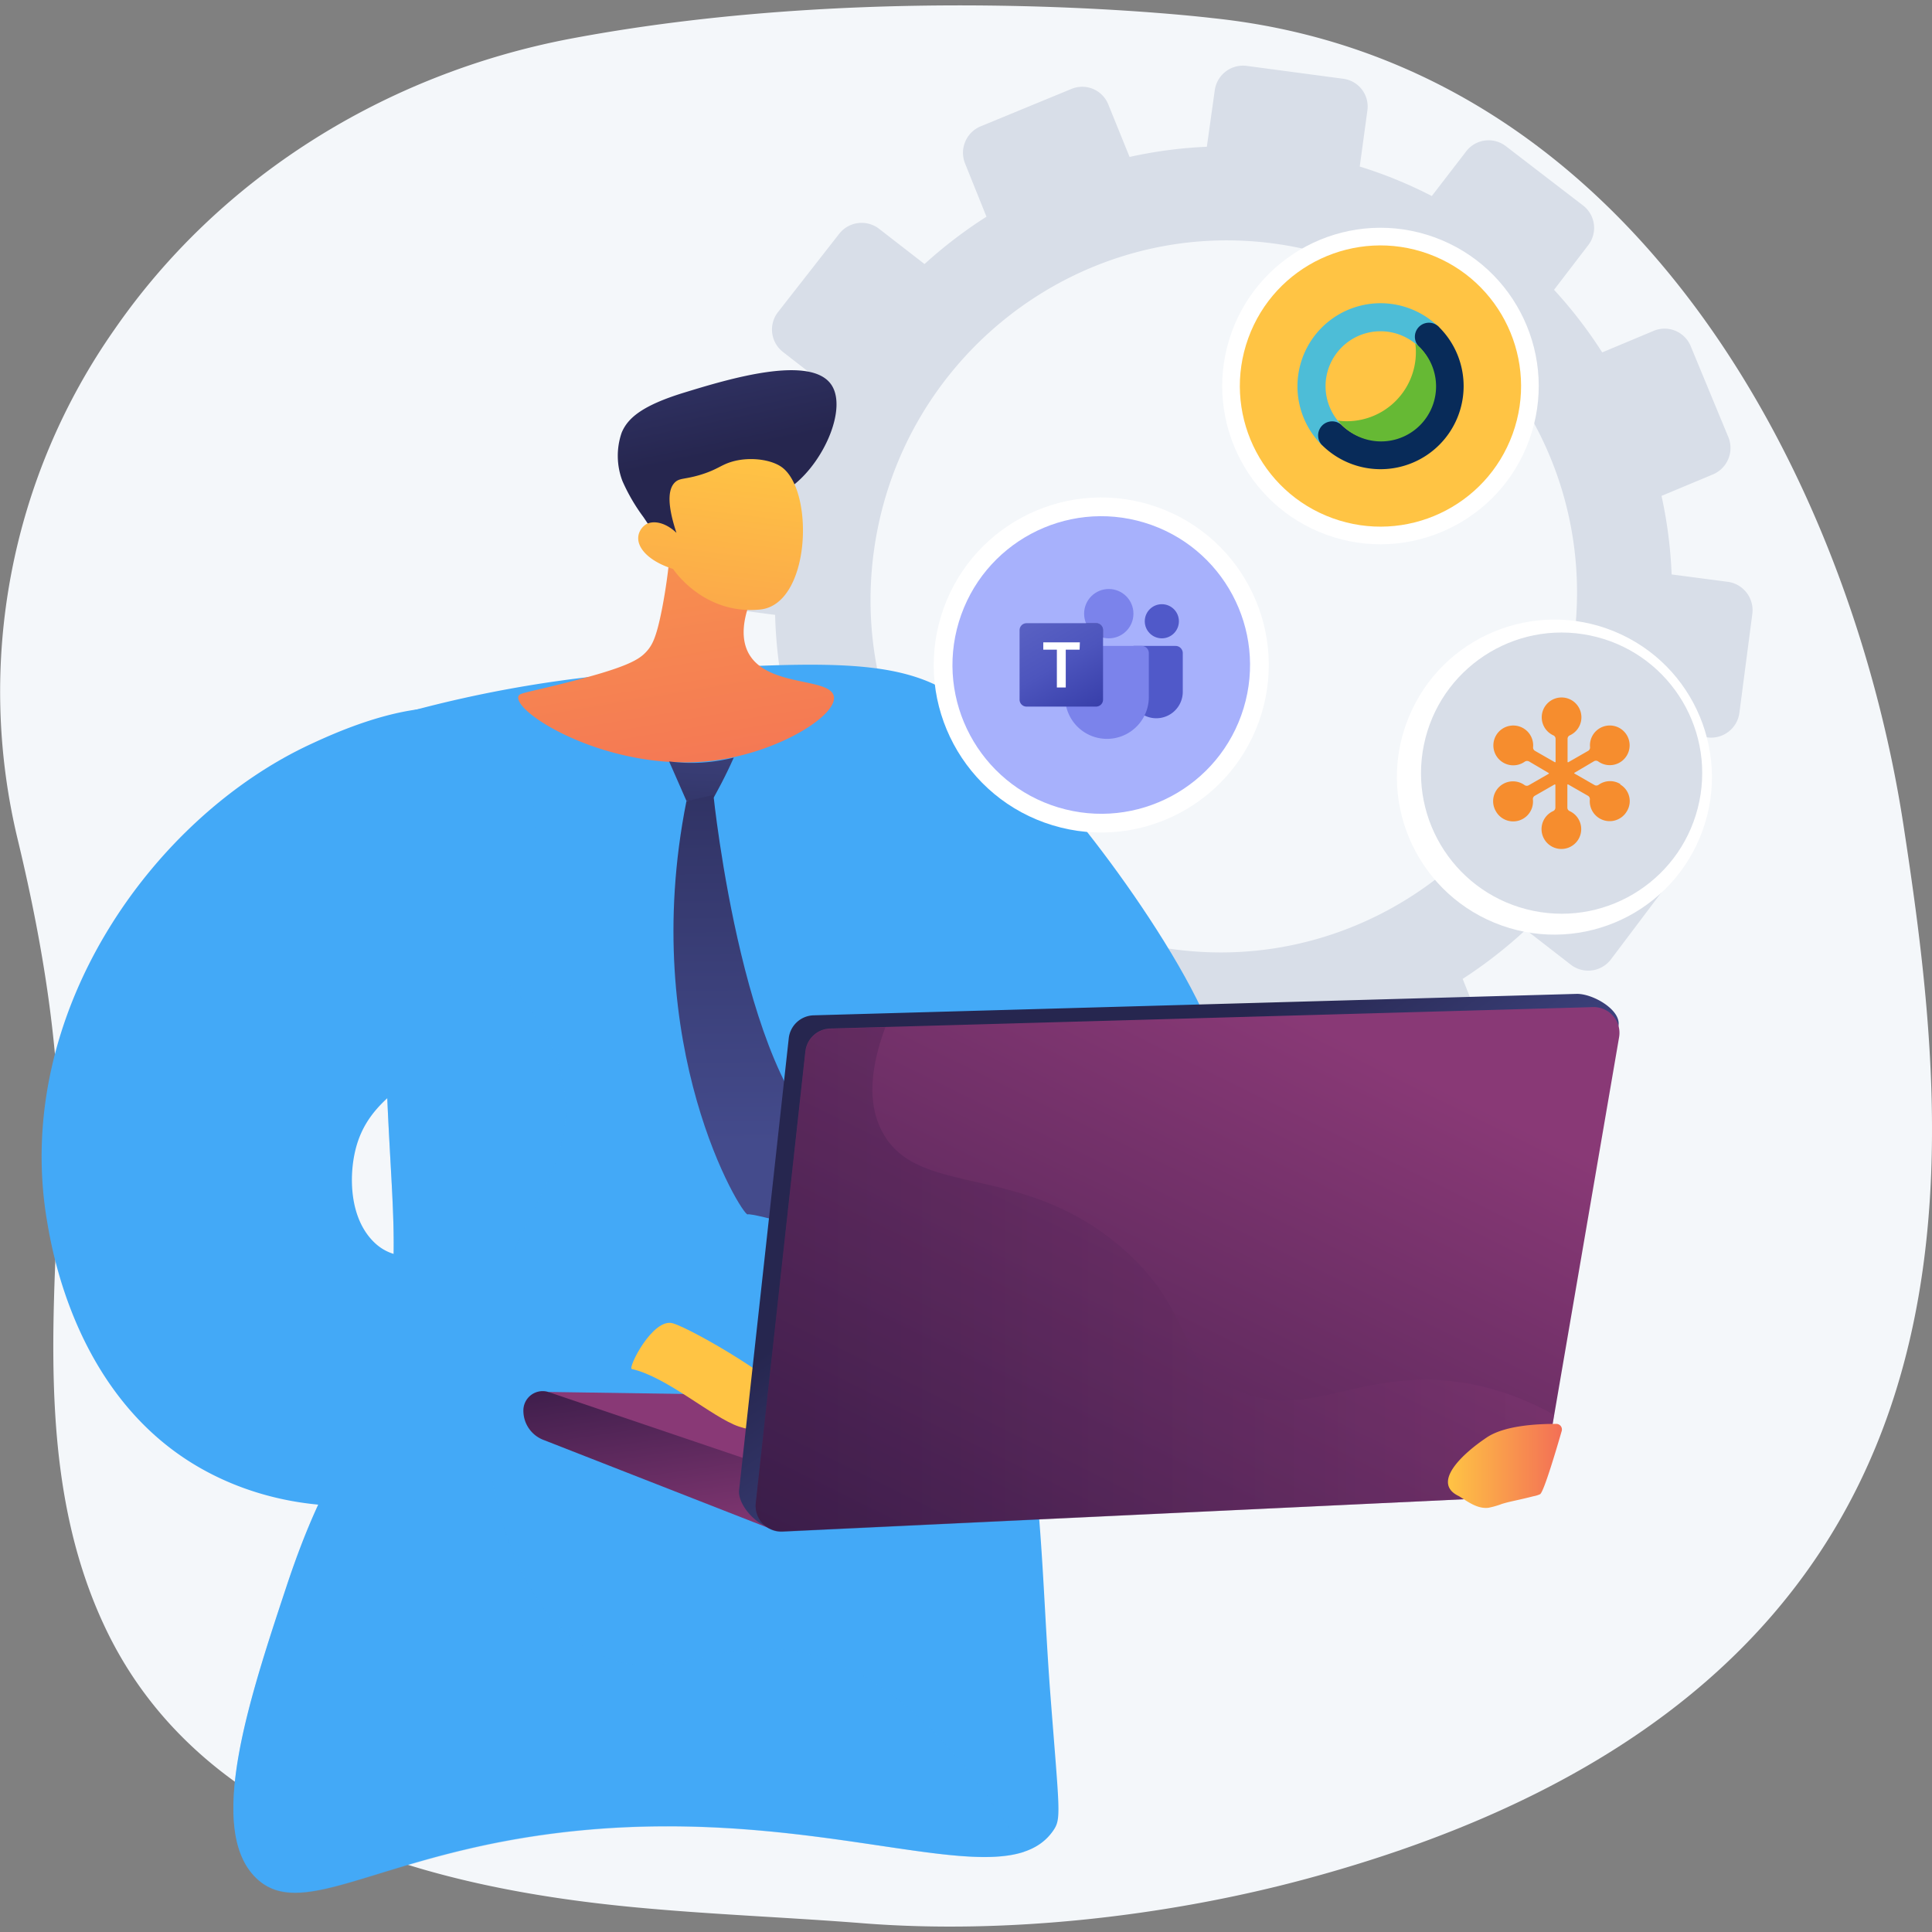 <?xml version="1.0" encoding="UTF-8"?> <svg xmlns="http://www.w3.org/2000/svg" xmlns:xlink="http://www.w3.org/1999/xlink" viewBox="0 0 300 300" width="300" height="300"><rect x="0" y="0" width="300" height="300" fill="#808080" stroke="none"/><defs><style>.cls-1,.cls-28{isolation:isolate;}.cls-2{fill:none;}.cls-3{fill:#f4f7fa;}.cls-4{fill:#d8dee8;}.cls-5{fill:#fff;}.cls-6{fill:#f68d2e;}.cls-7{fill:url(#linear-gradient);}.cls-8{fill:#4dbdd7;}.cls-9{fill:#082b59;}.cls-10{fill:#66b934;}.cls-11{fill:#43a9f7;}.cls-12,.cls-23{opacity:0.3;mix-blend-mode:multiply;}.cls-13{fill:url(#linear-gradient-2);}.cls-14{fill:url(#linear-gradient-3);}.cls-15{fill:url(#linear-gradient-4);}.cls-16{fill:url(#linear-gradient-5);}.cls-17{fill:url(#linear-gradient-6);}.cls-18{fill:url(#linear-gradient-7);}.cls-19{fill:url(#linear-gradient-8);}.cls-20{fill:url(#linear-gradient-9);}.cls-21{fill:url(#linear-gradient-10);}.cls-22{fill:url(#linear-gradient-11);}.cls-23{fill:url(#linear-gradient-12);}.cls-24{fill:url(#linear-gradient-13);}.cls-25{fill:#a7b1fc;}.cls-26{fill:#5059c9;}.cls-27{fill:#7b83eb;}.cls-28{opacity:0.2;}.cls-29{fill:url(#linear-gradient-14);}</style><linearGradient id="linear-gradient" x1="197.34" y1="83.22" x2="149.72" y2="148.27" gradientTransform="translate(197.76 -162.03) rotate(70.1)" gradientUnits="userSpaceOnUse"><stop offset="0" stop-color="#ffc444"></stop><stop offset="1" stop-color="#f36f56"></stop></linearGradient><linearGradient id="linear-gradient-2" x1="3103.96" y1="262.99" x2="3090.73" y2="225.51" gradientTransform="translate(-2947.91)" gradientUnits="userSpaceOnUse"><stop offset="0" stop-color="#311944"></stop><stop offset="1" stop-color="#893976"></stop></linearGradient><linearGradient id="linear-gradient-3" x1="3046.17" y1="208.68" x2="3051.02" y2="242.19" xlink:href="#linear-gradient-2"></linearGradient><linearGradient id="linear-gradient-4" x1="34.74" y1="213.94" x2="62.16" y2="213.94" gradientTransform="matrix(-1, 0, 0, 1, 132.26, 0)" xlink:href="#linear-gradient"></linearGradient><linearGradient id="linear-gradient-5" x1="89.18" y1="12.74" x2="108.93" y2="132.23" gradientTransform="matrix(1, 0, 0, 1, 0, 0)" xlink:href="#linear-gradient"></linearGradient><linearGradient id="linear-gradient-6" x1="605.96" y1="231.47" x2="593.05" y2="269.89" gradientTransform="translate(-534.49 137.99) rotate(-30.46)" gradientUnits="userSpaceOnUse"><stop offset="0" stop-color="#444b8c"></stop><stop offset="1" stop-color="#26264f"></stop></linearGradient><linearGradient id="linear-gradient-7" x1="113.54" y1="70.16" x2="104.18" y2="146.22" gradientTransform="matrix(1, 0, 0, 1, 0, 0)" xlink:href="#linear-gradient"></linearGradient><linearGradient id="linear-gradient-8" x1="-2757.38" y1="302.79" x2="-2755.05" y2="336.96" gradientTransform="matrix(-1, 0.01, 0.01, 1, -2651, -169.38)" xlink:href="#linear-gradient-6"></linearGradient><linearGradient id="linear-gradient-9" x1="-2764.09" y1="374.49" x2="-2764.09" y2="290.93" gradientTransform="matrix(-1, 0.01, 0.01, 1, -2651, -169.38)" xlink:href="#linear-gradient-6"></linearGradient><linearGradient id="linear-gradient-10" x1="3142.28" y1="211.62" x2="3116.49" y2="174.99" gradientTransform="translate(-2947.91)" xlink:href="#linear-gradient-6"></linearGradient><linearGradient id="linear-gradient-11" x1="3092.81" y1="272.23" x2="3149.25" y2="157.58" xlink:href="#linear-gradient-2"></linearGradient><linearGradient id="linear-gradient-12" x1="3065.23" y1="198.64" x2="3189.23" y2="198.64" xlink:href="#linear-gradient-2"></linearGradient><linearGradient id="linear-gradient-13" x1="224.84" y1="227.63" x2="242.48" y2="227.63" gradientTransform="matrix(1, 0, 0, 1, 0, 0)" xlink:href="#linear-gradient"></linearGradient><linearGradient id="linear-gradient-14" x1="633.65" y1="-568.45" x2="666.53" y2="-511.51" gradientTransform="translate(-2.42 242.15) scale(0.26)" gradientUnits="userSpaceOnUse"><stop offset="0" stop-color="#5a62c3"></stop><stop offset="0.5" stop-color="#4d55bd"></stop><stop offset="1" stop-color="#3940ab"></stop></linearGradient></defs><g class="cls-1"><g id="Layer_1" data-name="Layer 1"><rect class="cls-2" width="300" height="300"></rect></g><g id="Layer_2" data-name="Layer 2"><path class="cls-3" d="M295.59,128.26C287.46,75,254.12,9.65,188.25,2.81c0,0-50-6.09-99.3,3.13C59.69,11.41,34,27.7,17.81,51.11A97.93,97.93,0,0,0,2.73,130.27C7,148,9.89,166.24,9.1,184.4c-1,22.91-2.88,47,7.24,68.35,14.84,31.3,51,40.51,82.63,43.45,11.64,1.09,23.32,1.52,35,2.44,22.35,1.77,47.41-1.09,68.95-6.91C312.66,262.08,303.72,181.48,295.59,128.26Z"></path><path class="cls-4" d="M268.19,90.33l-8.62-1.13A69.83,69.83,0,0,0,258,77l8-3.34a4.45,4.45,0,0,0,2.37-5.8l-5.84-14.11a4.38,4.38,0,0,0-5.74-2.38l-8,3.35A69.76,69.76,0,0,0,241.31,45l5.31-6.93a4.39,4.39,0,0,0-.8-6.16l-12-9.22a4.39,4.39,0,0,0-6.15.81l-5.34,6.94a68.23,68.23,0,0,0-11.19-4.58l1.19-8.72a4.35,4.35,0,0,0-3.75-4.91l-15-2A4.43,4.43,0,0,0,188.63,14l-1.23,8.79a69,69,0,0,0-12,1.58l-3.32-8.19a4.36,4.36,0,0,0-5.71-2.37l-14.08,5.8a4.45,4.45,0,0,0-2.45,5.74l3.34,8.3A70.79,70.79,0,0,0,143.56,41l-7.08-5.49a4.43,4.43,0,0,0-6.19.82l-9.46,12.1a4.41,4.41,0,0,0,.72,6.2l7.1,5.52a70.65,70.65,0,0,0-4.76,11.22l-9-1.19a4.54,4.54,0,0,0-5,3.84l-2.26,15.27a4.37,4.37,0,0,0,3.73,5l9,1.19a70.49,70.49,0,0,0,1.36,12.12l-8.48,3.53a4.59,4.59,0,0,0-2.51,5.88l5.65,14.35a4.37,4.37,0,0,0,5.79,2.43l8.48-3.55a69.46,69.46,0,0,0,7.27,9.78l-5.65,7.34a4.55,4.55,0,0,0,.73,6.35l12.12,9.51a4.44,4.44,0,0,0,6.28-.86l5.58-7.29a68.29,68.29,0,0,0,11.29,4.74L167,169a4.48,4.48,0,0,0,3.8,5.1l15.3,2a4.55,4.55,0,0,0,5-3.94l1.24-9a69.62,69.62,0,0,0,12.22-1.61l3.36,8.34a4.41,4.41,0,0,0,5.82,2.45L228,166.22a4.58,4.58,0,0,0,2.43-5.93L227.12,152a70.77,70.77,0,0,0,9.8-7.63l7,5.43a4.42,4.42,0,0,0,6.24-.85l9.34-12.39a4.53,4.53,0,0,0-.82-6.31l-6.91-5.36a70.92,70.92,0,0,0,4.69-11.52l8.64,1.13a4.43,4.43,0,0,0,5-3.87l2-15.3A4.45,4.45,0,0,0,268.19,90.33Zm-23.8,9.1c-4,30.38-31.77,51.94-61.93,48s-51.07-31.9-46.71-62.24c4.34-30.17,32-51.31,61.86-47.4S248.4,69.22,244.39,99.43Z"></path><circle class="cls-5" cx="242.48" cy="120.05" r="24.57" transform="matrix(0.38, -0.92, 0.92, 0.38, 38.78, 298.13)"></circle><circle class="cls-4" cx="242.48" cy="120.05" r="21.83" transform="translate(76.13 333.44) rotate(-78.4)"></circle><path class="cls-6" d="M251.61,121.75a3.05,3.05,0,0,0-3.4.13.59.59,0,0,1-.65,0l-3.07-1.76a.07.07,0,0,1,0-.13l3-1.77a.61.61,0,0,1,.66,0A3.08,3.08,0,1,0,246.9,116a.6.6,0,0,1-.29.59l-3.07,1.76a.08.08,0,0,1-.13-.06v-3.56a.59.59,0,0,1,.36-.55,3.08,3.08,0,1,0-2.58,0,.59.59,0,0,1,.36.55v3.56a.08.08,0,0,1-.13.06l-3.07-1.76a.6.6,0,0,1-.29-.59,3.09,3.09,0,1,0-1.28,2.26.66.66,0,0,1,.69,0l3,1.77a.07.07,0,0,1,0,.13l-3.06,1.76a.61.61,0,0,1-.66,0,3.08,3.08,0,0,0-4.5,4,3.08,3.08,0,0,0,5.78-1.76.58.58,0,0,1,.29-.59l3.07-1.76c.06,0,.13,0,.13.06v3.53a.59.59,0,0,1-.36.55,3.08,3.08,0,1,0,2.58,0,.59.59,0,0,1-.36-.55v-3.53c0-.06.07-.09.13-.06l3.07,1.76a.6.6,0,0,1,.29.59,3.09,3.09,0,0,0,5.78,1.76,3,3,0,0,0-1.07-4.11Z"></path><circle class="cls-5" cx="214.37" cy="59.94" r="24.57" transform="translate(85.03 241.11) rotate(-70.1)"></circle><circle class="cls-7" cx="214.37" cy="59.94" r="21.83" transform="translate(85.03 241.11) rotate(-70.1)"></circle><path class="cls-8" d="M205.83,59.94a8.54,8.54,0,0,1,14.58-6l3.08-3.08a12.9,12.9,0,0,0-18.24,18.25L208.33,66A8.57,8.57,0,0,1,205.83,59.94Z"></path><path class="cls-9" d="M223.49,50.82a2.18,2.18,0,1,0-3.08,3.08h0A8.55,8.55,0,0,1,208.33,66h0a2.18,2.18,0,0,0-3.08,3.08,12.9,12.9,0,0,0,18.24-18.25Z"></path><path class="cls-10" d="M219.77,53.32a10.72,10.72,0,0,1-12,12,8.54,8.54,0,1,0,12-12Z"></path><path class="cls-11" d="M188.91,174.11c7.11-7.59-12.58-36.12-23.11-48.62-9.21-10.92-18.67-22.14-30.29-20.72-10.21,1.25-20.13,12-20.73,22.32C113.18,154.83,178.8,184.91,188.91,174.11Z"></path><path class="cls-11" d="M61.66,111a190.34,190.34,0,0,1,40.86-6.82c24.55-1.39,36.83-2.09,45.53,3.76,20.09,13.51,4.53,44.67,12.76,121.94,1.17,11,1.44,22.14,2.29,33.21,1.41,18.31,1.73,19.31.45,21.16-8,11.64-37.81-5.91-81.52,1-24.45,3.88-35.54,12.83-42.24,6.37-7.82-7.52-1.11-27.76,4.66-45.18,6.62-20,10.71-20.26,14.47-35.32,3.93-15.74,1.55-23.85.94-48.68A440,440,0,0,1,61.66,111Z"></path><g class="cls-12"><path class="cls-11" d="M121.09,256.08c-11.42-.89-18.83,5.57-28.7.53-13.52-6.9-17.86-28.37-17-43.57,1.31-23.09,14.5-29.18,12.22-44.11-1.23-8.07-7-18.79-27.68-29.74-.28,9.22-.23,17.07-.07,23.31.61,24.83,3,32.94-.94,48.68-3.76,15.06-7.85,15.32-14.47,35.32-5.77,17.42-12.48,37.66-4.66,45.18,6.7,6.46,17.79-2.49,42.24-6.37,37.66-6,65,6.21,77,2.26C144.54,263.68,131.43,256.89,121.09,256.08Z"></path></g><path class="cls-11" d="M77.24,112.62c-8.16-6.71-24.57.88-28.95,2.91-24.45,11.31-46.41,41.79-41,74,.81,4.84,4.6,27.43,23.73,38.38,17.27,9.88,40.58,7.34,59.26-6.65l7.66-6.8,7.53-8.14a60.36,60.36,0,0,0-20.07-11.06C73,191.25,64,198.44,58.2,193c-4-3.77-4-10.43-3-14.47,2-8.14,9.15-10.43,15.14-16.21C84.41,148.72,87,120.64,77.24,112.62Z"></path><polygon class="cls-13" points="194.48 217.78 85.13 216.14 114.21 230.18 194.76 224.91 194.48 217.78"></polygon><path class="cls-14" d="M81.27,219.05h0a4.86,4.86,0,0,0,3.2,4.57l35,13.7.16-9.49L85.13,216.14A3,3,0,0,0,81.27,219.05Z"></path><path class="cls-15" d="M98.11,212.58c-.67-.15,3.27-8,6.36-7.1s18.23,9.68,19.6,13.29l1.38,3.61s-6.6.52-10.7-.86S103.57,213.8,98.11,212.58Z"></path><path class="cls-16" d="M129.48,108.14c-.55-3-10.32-1.37-13.24-6.7-2-3.72.25-9,2.93-13.36-2.6-4.87-12.22-5.83-14.82-10.7a85.1,85.1,0,0,1-1.52,17c-.88,4.53-1.51,5.7-2.32,6.65-1.22,1.42-3.07,2.62-13.5,5.21-5.67,1.41-6.4,1.37-6.53,1.93-.61,2.75,14.87,12.12,30.86,9.86C121.13,116.66,130,111.07,129.48,108.14Z"></path><path class="cls-17" d="M123.32,75.24c4.81-3.88,8.11-11.79,5.84-15.39-3.12-4.94-16.25-.93-22.88,1.1s-8.82,4-9.75,6.24a11,11,0,0,0,.12,7.5,28.79,28.79,0,0,0,3.26,5.6c1.73,2.56,1.62,2.48,2.15,3.22a39.94,39.94,0,0,0,8.28,8.32,27.43,27.43,0,0,1,1.39-4.63,24.55,24.55,0,0,1,3-5.48C117.67,78,120.4,77.6,123.32,75.24Z"></path><path class="cls-18" d="M104.52,88.35s4.66,7.15,13.48,6.3c7.9-.75,8.51-18.53,3.34-22.15-1.72-1.2-5.11-1.62-7.84-.76-1.61.5-2.13,1.19-4.78,2-2.43.72-3.14.47-3.86,1.11-.9.81-1.53,2.75.18,7.89-1.55-1.49-3.38-2-4.65-1.37a2.7,2.7,0,0,0-1,1.06C98.32,84.45,100.25,87,104.52,88.35Z"></path><path class="cls-19" d="M113.94,117.64c-.62,1.39-1.31,2.83-2.09,4.31-.34.64-.68,1.26-1,1.87l-4.24.58-2.71-6.17a26.2,26.2,0,0,0,5.1.18A27.44,27.44,0,0,0,113.94,117.64Z"></path><path class="cls-20" d="M110.78,123.43s4.86,47.52,19.81,54.94c-.36,1.53.18,13.9.18,13.9s-13.9-4-14.68-3.7-17.11-26-9.5-64.17Z"></path><path class="cls-21" d="M122.48,161.19l-7.71,70.18c-.27,2.43,3.12,6,5.56,5.92l113.08-6.94a4,4,0,0,0,3.72-3.29l14.19-67.79c.42-2.46-4-5-6.51-4.94l-118.5,3.33A4,4,0,0,0,122.48,161.19Z"></path><path class="cls-22" d="M125.06,163.24l-7.71,70.18a4,4,0,0,0,4.13,4.39L236,232.39a4,4,0,0,0,3.72-3.28l11.7-68.1a4,4,0,0,0-4-4.63l-118.5,3.33A4,4,0,0,0,125.06,163.24Z"></path><path class="cls-23" d="M192.3,216c-10-4.24-6.47-12.32-18.28-22.39-15.57-13.29-31.45-7.52-37-17.82-1.73-3.21-2.55-8.2.46-16.27l-8.58.24a4,4,0,0,0-3.83,3.53l-7.71,70.18a4,4,0,0,0,4.13,4.39L236,232.39a4,4,0,0,0,3.72-3.28l1.61-9.4A43.16,43.16,0,0,0,228.85,215C212.05,211.63,203.81,220.83,192.3,216Z"></path><path class="cls-24" d="M241.63,221.1c-2.36,0-7.8.13-10.74,2.09-3.81,2.54-8.69,7.09-4.35,9.13,1.38.85,2.84,2,4.57,1.81a12.88,12.88,0,0,0,2.1-.6c.54-.17,1.09-.3,1.65-.43,1.09-.24,2.19-.49,3.28-.77a4.06,4.06,0,0,0,1-.31c.58-.32,2.58-7.12,3.36-9.81A.87.87,0,0,0,241.63,221.1Z"></path><circle class="cls-5" cx="170.99" cy="103.25" r="26.01" transform="translate(22.62 236.98) rotate(-73.15)"></circle><circle class="cls-25" cx="170.99" cy="103.25" r="23.1" transform="translate(22.62 236.98) rotate(-73.15)"></circle><path class="cls-26" d="M176,100.3h6.54a1.12,1.12,0,0,1,1.12,1.12v6a4.11,4.11,0,0,1-4.11,4.11h0a4.11,4.11,0,0,1-4.11-4.11v-6.49a.58.58,0,0,1,.58-.59Z"></path><circle class="cls-26" cx="180.41" cy="96.47" r="2.65"></circle><circle class="cls-27" cx="172.17" cy="95.29" r="3.83"></circle><path class="cls-27" d="M177.27,100.3h-10.8a1.11,1.11,0,0,0-1.08,1.13v6.8a6.49,6.49,0,1,0,13,0v-6.8A1.11,1.11,0,0,0,177.27,100.3Z"></path><path class="cls-27" d="M158.32,91.47"></path><path class="cls-27" d="M158.32,91.47"></path><path class="cls-27" d="M158.32,91.47"></path><path class="cls-27" d="M158.32,91.47"></path><path class="cls-27" d="M158.32,91.47"></path><path class="cls-27" d="M158.32,91.47"></path><path class="cls-27" d="M158.32,91.47"></path><path class="cls-28" d="M171.28,97.84V99a3.85,3.85,0,0,1-2.65-2.25h1.57A1.07,1.07,0,0,1,171.28,97.84Z"></path><path class="cls-29" d="M159.4,96.77h10.8a1.08,1.08,0,0,1,1.08,1.08v10.79a1.08,1.08,0,0,1-1.08,1.08H159.4a1.08,1.08,0,0,1-1.08-1.08V97.85A1.08,1.08,0,0,1,159.4,96.77Z"></path><path class="cls-5" d="M167.64,100.88h-2.15v5.87h-1.38v-5.87H162V99.74h5.68Z"></path></g></g></svg> 
